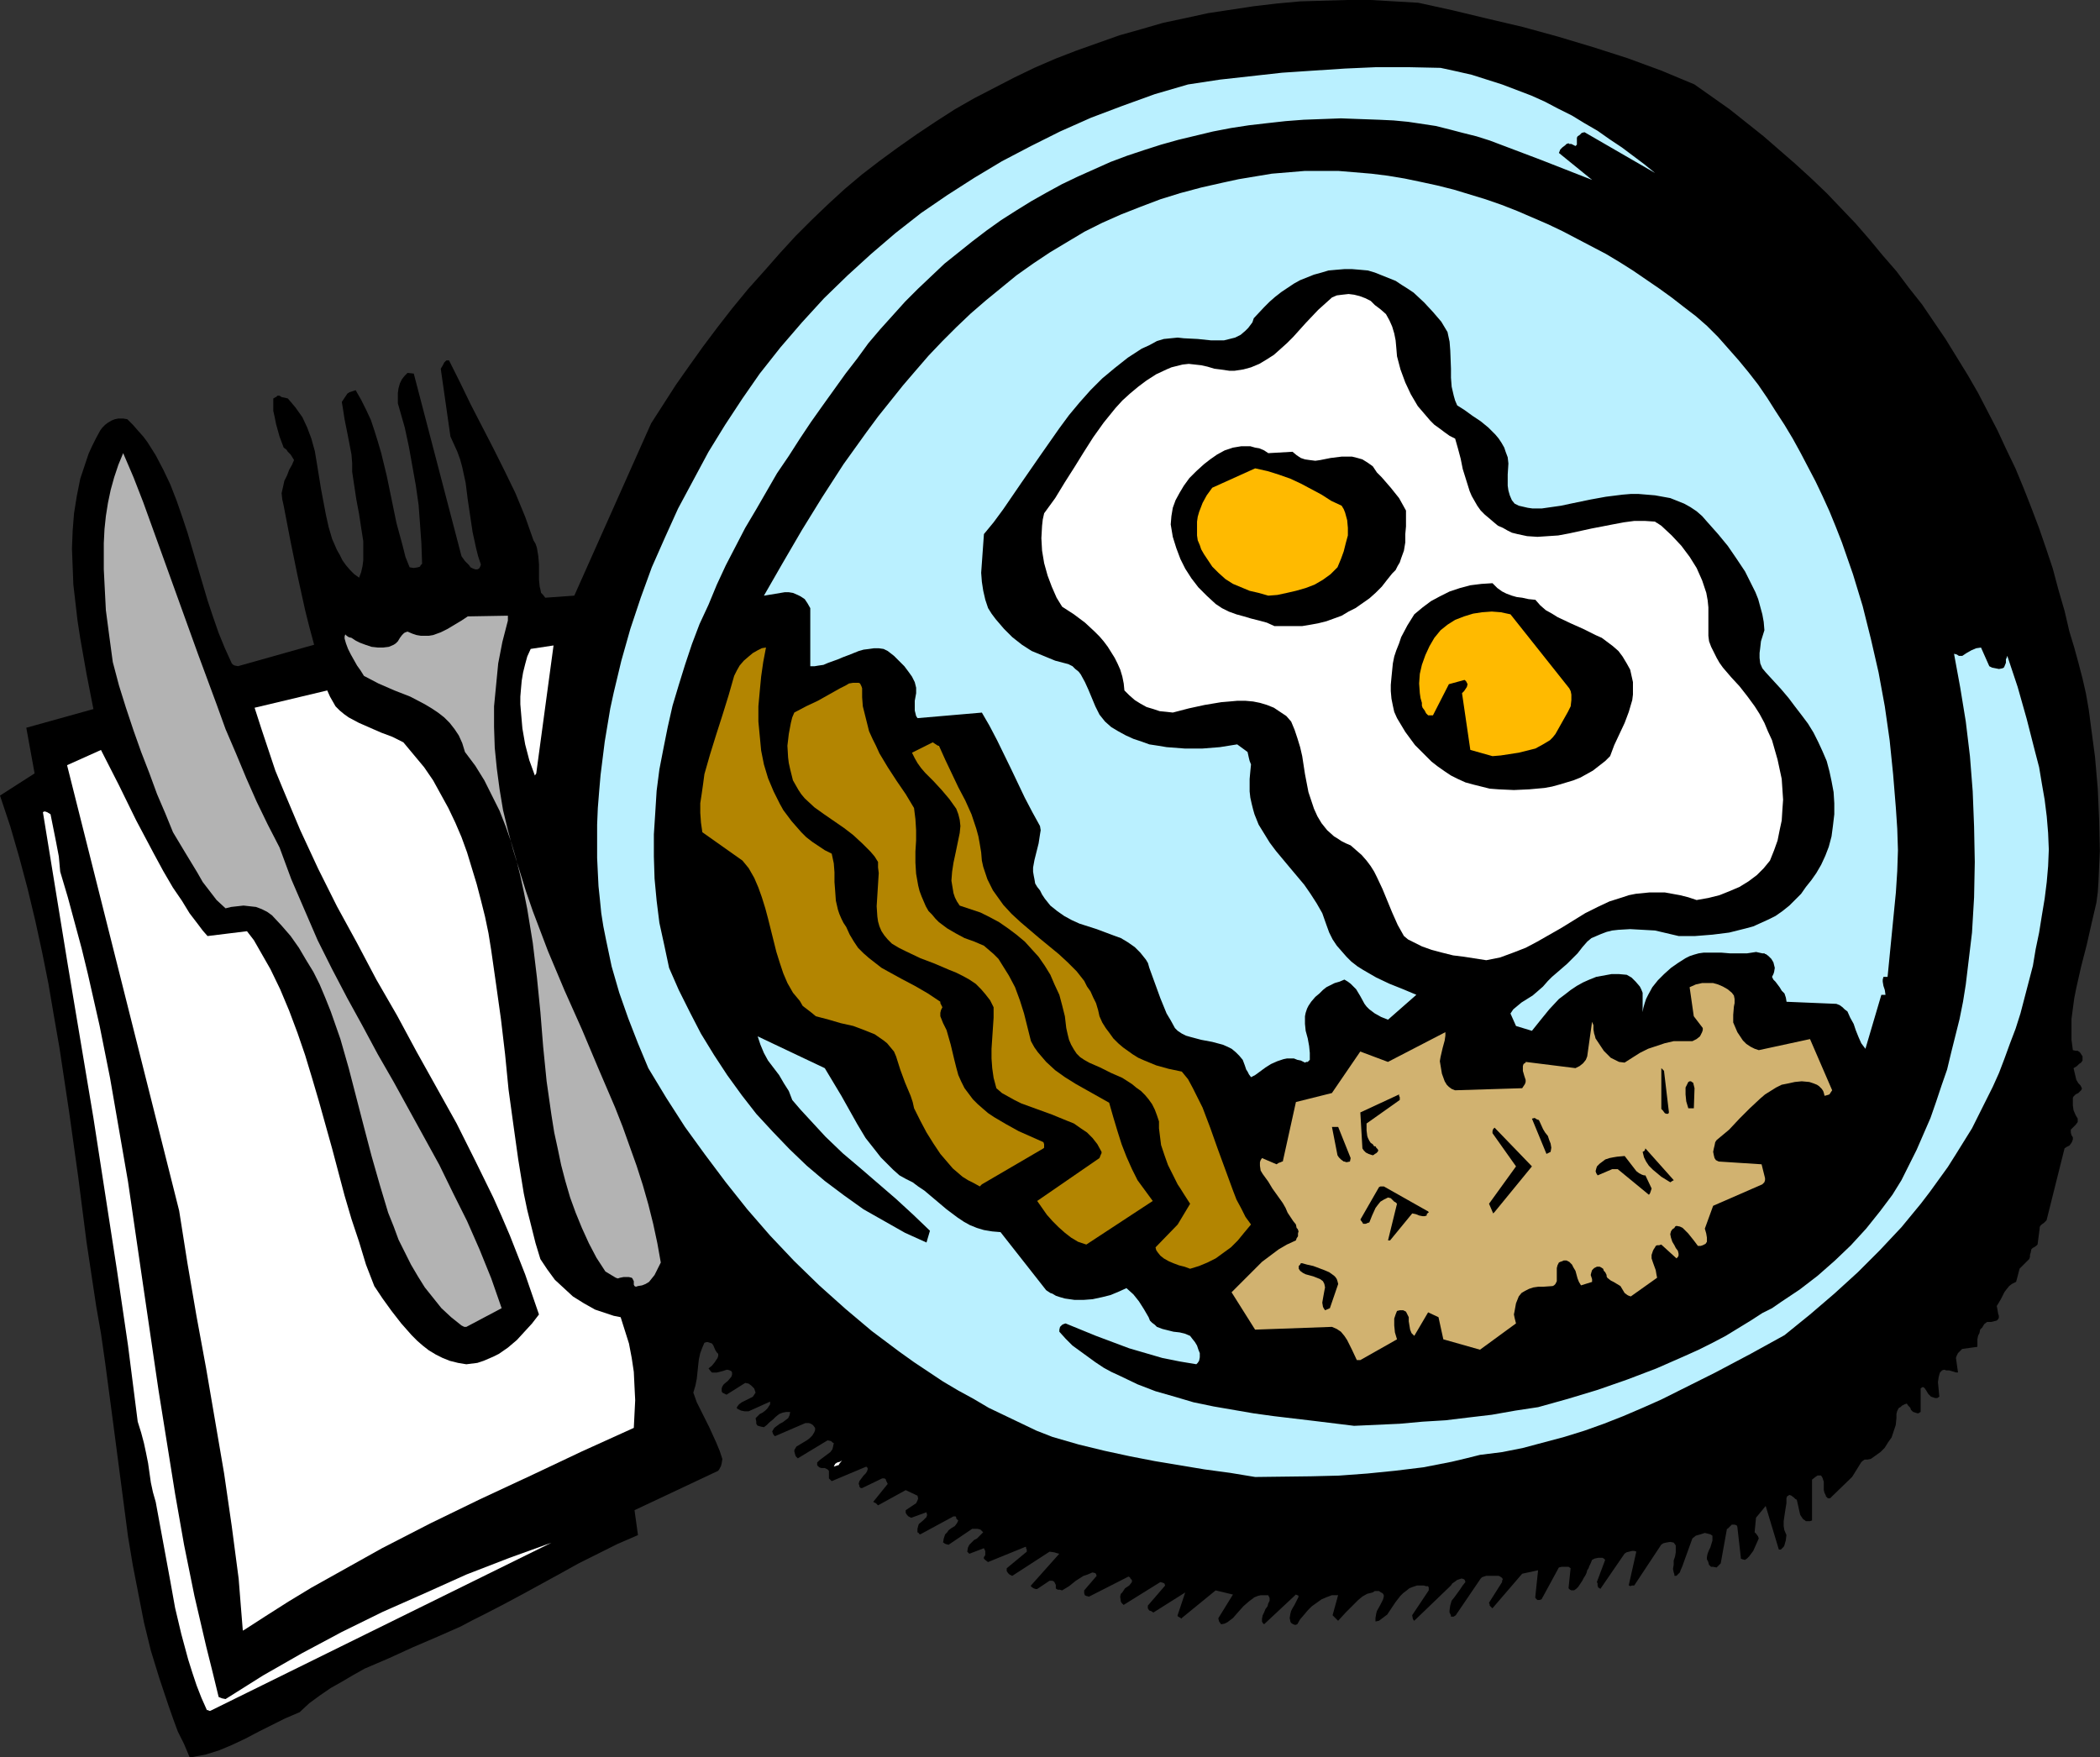 <?xml version="1.0" encoding="UTF-8" standalone="no"?>
<svg
   version="1.0"
   width="129.766mm"
   height="108.599mm"
   id="svg28"
   sodipodi:docname="Country Breakfast 4.wmf"
   xmlns:inkscape="http://www.inkscape.org/namespaces/inkscape"
   xmlns:sodipodi="http://sodipodi.sourceforge.net/DTD/sodipodi-0.dtd"
   xmlns="http://www.w3.org/2000/svg"
   xmlns:svg="http://www.w3.org/2000/svg">
  <rect width="100%" height="100%" fill="#333333" stroke="none"/>
  <sodipodi:namedview
     id="namedview28"
     pagecolor="#ffffff"
     bordercolor="#000000"
     borderopacity="0.25"
     inkscape:showpageshadow="2"
     inkscape:pageopacity="0.0"
     inkscape:pagecheckerboard="0"
     inkscape:deskcolor="#d1d1d1"
     inkscape:document-units="mm" />
  <defs
     id="defs1">
    <pattern
       id="WMFhbasepattern"
       patternUnits="userSpaceOnUse"
       width="6"
       height="6"
       x="0"
       y="0" />
  </defs>
  <path
     style="fill:#000000;fill-opacity:1;fill-rule:evenodd;stroke:none"
     d="m 44.763,410.452 1.778,-0.323 1.616,-0.323 3.07,-0.97 3.07,-1.293 3.07,-1.454 3.07,-1.616 6.141,-3.07 3.394,-1.454 2.262,-2.101 2.424,-1.778 2.586,-1.778 2.586,-1.454 2.747,-1.616 2.586,-1.454 5.656,-2.424 5.656,-2.586 5.656,-2.424 5.494,-2.424 2.747,-1.454 2.586,-1.293 4.686,-2.424 4.525,-2.424 8.565,-4.686 4.363,-2.424 4.525,-2.262 4.525,-2.262 4.848,-2.101 -0.808,-5.817 19.554,-9.211 0.323,-0.485 0.323,-0.646 0.162,-0.646 0.162,-0.97 -0.646,-1.939 -0.808,-1.939 -1.616,-3.555 -0.97,-1.939 -0.97,-1.939 -0.97,-1.939 -0.808,-2.262 0.485,-1.616 0.323,-1.616 0.323,-3.07 0.162,-1.454 0.323,-1.454 0.485,-1.293 0.485,-1.131 0.485,-0.162 h 0.323 l 0.485,0.162 0.485,0.162 0.323,0.485 0.485,1.131 0.323,0.485 0.323,0.323 v 0.485 l -0.162,0.485 -0.646,0.97 -0.646,0.808 -0.808,0.646 0.485,0.646 0.323,0.323 h 0.646 0.485 l 1.293,-0.323 0.97,-0.323 h 0.323 l 0.485,0.162 0.323,0.162 0.162,0.323 v 0.485 l -0.162,0.485 -0.808,0.97 -0.97,0.808 -0.323,0.485 -0.162,0.485 v 0.646 l 0.162,0.323 0.323,0.162 0.646,0.323 4.363,-2.747 0.808,0.162 0.646,0.485 0.646,0.646 0.323,0.97 -0.323,0.485 -0.323,0.485 -0.646,0.323 -0.646,0.323 -0.646,0.323 -0.646,0.323 -0.646,0.485 -0.485,0.646 v 0.323 l 0.323,0.162 0.323,0.162 0.323,0.162 0.808,0.162 h 0.97 l 5.01,-2.262 v 0.646 l -0.323,0.485 -0.323,0.485 -0.485,0.485 -0.646,0.485 -0.646,0.323 -0.485,0.485 -0.485,0.485 0.162,0.808 v 0.485 l 0.323,0.485 h 0.162 l 0.485,0.162 0.808,0.162 0.646,-0.485 0.646,-0.646 0.808,-0.646 0.646,-0.646 0.808,-0.646 0.808,-0.323 0.808,-0.162 h 0.97 l -0.162,0.808 -0.323,0.646 -0.646,0.485 -0.646,0.485 -0.646,0.323 -0.646,0.485 -0.646,0.485 -0.485,0.808 0.162,0.485 0.162,0.323 0.323,0.323 7.11,-3.07 h 0.808 l 0.485,0.162 0.485,0.323 0.485,0.646 v 0.485 l -0.162,0.485 -0.485,0.808 -0.646,0.646 -0.646,0.485 -1.616,0.97 -0.808,0.485 -0.485,0.808 v 0.323 l 0.162,0.646 0.162,0.485 0.485,0.485 6.949,-4.201 0.808,0.162 0.323,0.323 0.323,0.162 -0.162,0.808 -0.162,0.646 -0.485,0.646 -0.646,0.485 -1.293,0.97 -0.646,0.485 -0.485,0.485 v 0.646 l 0.323,0.323 0.162,0.162 0.485,0.162 h 0.323 0.485 l 0.323,0.162 0.323,0.162 0.323,0.323 v 0.323 0.323 0.485 0.323 0.323 l 0.323,0.323 0.323,0.323 8.08,-3.393 0.162,0.162 0.162,0.162 v 0.323 l -0.162,0.485 -0.323,0.485 -0.485,0.485 -0.485,0.646 -0.485,0.646 -0.162,0.646 0.162,0.323 v 0.323 l 0.323,0.323 h 0.323 l 4.363,-2.101 0.323,-0.162 h 0.323 0.162 l 0.323,0.162 0.162,0.485 0.323,0.646 -3.394,4.201 0.646,0.323 0.485,0.485 6.464,-3.555 2.747,1.293 0.162,0.646 -0.162,0.485 -0.323,0.646 -0.485,0.323 -0.97,0.646 -0.97,0.646 v 0.646 l 0.323,0.485 0.323,0.323 0.646,0.323 3.555,-1.293 0.162,0.646 -0.162,0.485 -0.323,0.323 -0.485,0.485 -0.97,0.808 -0.162,0.485 -0.162,0.646 v 0.323 0.485 l 0.323,0.162 v 0.162 l 0.323,0.162 7.757,-4.201 h 0.323 0.162 l 0.162,0.162 v 0.323 l 0.162,0.162 0.323,0.323 -0.162,0.323 -0.162,0.323 -0.485,0.646 -0.808,0.485 -0.646,0.485 -0.323,0.485 -0.485,0.485 -0.323,0.97 -0.162,0.97 h 0.162 l 0.162,0.162 0.323,0.162 0.646,0.162 5.494,-3.717 h 1.293 l 0.646,0.162 0.323,0.323 0.323,0.323 -0.485,0.485 -0.485,0.485 -0.485,0.485 -0.646,0.323 -0.485,0.485 -0.646,0.646 -0.323,0.646 -0.162,0.97 0.162,0.162 0.162,0.162 0.162,0.162 3.394,-1.293 0.323,0.646 v 0.485 0.485 l -0.323,0.485 v 0.323 l 0.323,0.323 0.646,0.485 8.726,-3.555 h 0.162 v 0.323 l 0.162,0.323 v 0.485 l -4.686,3.878 v 0.646 l 0.323,0.485 0.323,0.323 0.646,0.323 8.726,-5.656 1.131,0.162 0.485,0.162 0.646,0.162 -6.626,7.433 v 0.162 l 0.162,0.162 0.485,0.323 0.485,0.162 h 0.323 l 2.909,-1.939 h 0.323 0.323 l 0.323,0.162 0.162,0.162 0.323,0.646 v 0.808 l 0.162,0.162 0.323,0.162 h 0.485 l 0.485,0.162 0.808,-0.485 0.808,-0.485 1.616,-1.293 1.778,-1.131 0.97,-0.323 1.131,-0.485 0.646,0.162 0.162,0.162 0.162,0.485 -2.909,3.393 v 0.646 l 0.162,0.485 0.323,0.162 0.646,0.162 9.211,-4.686 0.323,0.162 0.162,0.323 0.323,0.323 v 0.485 l -0.646,0.808 -0.485,0.323 -0.485,0.323 -0.646,0.97 -0.323,0.323 -0.162,0.646 0.162,1.131 0.162,0.323 0.485,0.485 8.565,-5.333 0.646,0.162 0.323,0.162 0.162,0.485 -4.04,4.686 v 0.646 l 0.323,0.485 0.485,0.162 0.485,0.323 7.434,-4.686 -1.778,5.333 v 0.162 l 0.162,0.162 0.323,0.162 0.485,0.323 v -0.162 l 7.918,-6.464 4.04,0.97 -3.394,5.494 v 0.162 l 0.162,0.646 0.485,0.646 0.808,-0.162 0.646,-0.323 1.293,-0.97 1.131,-1.293 1.293,-1.454 1.293,-1.131 0.646,-0.485 0.646,-0.485 0.808,-0.323 0.646,-0.162 h 0.97 0.808 l 0.323,0.646 v 0.646 l -0.323,0.646 -0.162,0.646 -0.485,0.646 -0.323,0.808 -0.323,0.646 -0.162,0.808 v 0.646 l 0.162,0.323 0.323,0.323 7.434,-6.949 v 0 l 0.323,0.162 h 0.162 l 0.162,0.323 -0.323,0.646 -0.323,0.646 -0.162,0.323 -0.162,0.323 -0.485,0.808 -0.323,0.646 -0.162,0.646 -0.162,0.97 0.162,0.808 0.162,0.323 0.485,0.323 0.485,0.162 0.485,-0.162 0.646,-1.131 0.97,-1.131 0.808,-0.97 0.97,-0.97 1.131,-0.808 1.131,-0.808 1.131,-0.485 1.293,-0.485 h 1.454 l -1.293,4.686 0.323,0.323 0.323,0.323 0.646,0.646 1.778,-1.939 1.939,-1.939 0.97,-0.97 0.97,-0.808 1.131,-0.646 1.293,-0.323 0.485,-0.323 h 0.485 0.485 l 0.485,0.323 0.323,0.162 0.162,0.162 0.162,0.323 v 0.323 l -0.162,0.646 -0.323,0.646 -0.162,0.323 -0.162,0.323 -0.808,1.454 -0.162,0.646 -0.162,0.97 v 0.808 l 0.808,-0.162 0.646,-0.485 0.646,-0.485 0.646,-0.485 0.97,-1.454 0.97,-1.454 1.131,-1.454 0.646,-0.646 0.646,-0.485 0.808,-0.646 0.808,-0.323 0.97,-0.323 h 1.131 0.485 l 0.485,0.162 h 0.485 v 0 l 0.162,0.323 v 0.646 l -3.878,5.817 0.162,0.808 0.162,0.323 0.162,0.162 8.565,-8.241 0.323,-0.485 0.485,-0.323 0.646,-0.485 0.97,-0.323 h 0.162 l 0.485,0.162 0.162,0.162 0.162,0.485 -0.646,0.808 -0.646,0.97 -1.293,1.778 -0.646,0.808 -0.323,1.131 -0.162,1.131 v 0.485 l 0.323,0.646 v 0.323 h 0.323 0.323 l 0.485,-0.323 5.818,-8.565 0.323,-0.323 0.485,-0.162 0.485,-0.162 h 1.131 0.646 1.131 l 0.323,0.162 0.485,0.323 0.162,0.323 -0.162,0.323 v 0.323 l -3.07,4.848 0.162,0.323 v 0.323 l 0.323,0.323 0.323,0.323 6.949,-8.08 3.717,-0.808 -0.646,6.141 v 0.323 l 0.162,0.162 0.323,0.323 h 0.485 l 0.485,-0.162 4.04,-7.433 0.646,-0.162 h 0.808 0.808 l 0.485,0.323 -0.485,4.686 0.323,0.323 0.323,0.162 h 0.323 0.323 l 0.485,-0.323 0.485,-0.485 0.97,-1.454 0.323,-0.646 0.323,-0.485 0.323,-0.646 0.162,-0.646 0.323,-0.485 0.162,-0.485 0.323,-0.646 0.323,-0.808 0.323,-0.162 0.323,-0.162 0.808,-0.162 h 0.485 0.485 l 0.323,0.162 0.323,0.323 -1.939,5.171 0.162,0.323 v 0.485 l 0.162,0.485 0.323,0.162 0.162,0.162 5.656,-8.241 0.485,-0.323 0.646,-0.162 0.646,-0.162 h 0.485 l 0.485,0.162 -1.778,7.918 h 0.162 l 0.162,0.162 0.485,-0.162 h 0.485 l 6.302,-9.534 0.485,-0.323 0.646,-0.162 0.97,-0.162 0.808,0.162 0.485,0.646 v 0.808 0.808 l -0.162,0.97 -0.323,0.97 v 0.97 l -0.162,0.97 0.162,0.808 0.162,0.485 v 0.323 h 0.323 0.162 l 0.485,-0.485 0.323,-0.323 0.162,-0.485 0.485,-1.131 0.162,-0.485 2.101,-5.817 0.808,-0.646 1.131,-0.323 0.97,-0.323 0.646,0.162 0.646,0.162 0.485,0.323 v 0.646 0.485 l -0.485,1.616 -0.323,0.646 -0.323,0.808 -0.162,0.808 v 0.485 l 0.323,0.646 0.162,0.646 0.323,0.323 0.162,0.162 h 0.485 l 0.808,0.162 0.162,-0.162 0.162,-0.162 0.323,-0.323 0.323,-0.323 1.454,-8.08 h 0.162 l 0.323,-0.323 0.646,-0.646 h 0.323 0.323 l 0.485,0.162 0.162,0.323 0.808,7.11 v 0 0.323 l 0.323,0.162 0.646,0.162 0.485,-0.323 0.485,-0.485 0.485,-0.646 0.485,-0.646 0.646,-1.454 0.646,-1.454 -0.162,-0.485 -0.485,-0.646 -0.323,-0.323 0.323,-3.393 2.262,-2.747 3.07,10.181 h 0.485 l 0.323,-0.323 0.323,-0.323 0.162,-0.323 0.323,-1.131 0.162,-1.293 -0.485,-1.131 -0.162,-0.97 v -1.131 l 0.162,-1.131 0.323,-2.101 0.162,-0.97 v -1.131 l 0.162,-0.485 0.323,-0.162 0.162,-0.162 0.485,0.162 0.646,0.485 0.323,0.323 0.323,0.162 0.323,1.454 0.323,1.454 0.162,0.646 0.323,0.485 0.323,0.485 0.485,0.323 0.162,0.162 h 0.485 0.485 l 0.485,-0.162 v -9.534 l 0.808,-0.646 0.485,-0.323 h 0.323 0.485 l 0.323,0.485 0.162,0.485 0.162,0.485 v 1.939 l 0.162,0.646 0.323,0.646 v 0.162 l 0.162,0.162 0.323,0.323 h 0.485 l 5.171,-5.009 2.101,-3.393 0.323,-0.323 0.485,-0.323 h 0.646 l 0.808,-0.162 1.131,-0.808 1.131,-0.808 0.97,-0.97 0.808,-1.293 0.808,-1.131 0.485,-1.454 0.485,-1.454 0.162,-1.616 v -0.97 l 0.162,-0.646 0.323,-0.646 0.162,-0.162 0.323,-0.162 0.323,-0.323 0.323,-0.162 0.323,-0.162 0.485,-0.162 0.323,0.485 0.485,0.485 0.162,0.485 0.485,0.485 0.485,0.162 0.485,0.162 h 0.323 l 0.485,-0.323 v -5.494 l 0.485,-0.323 0.323,0.162 0.162,0.162 0.323,0.485 0.485,0.808 0.323,0.323 0.323,0.323 0.97,0.323 h 0.485 l 0.485,-0.323 -0.323,-3.393 0.162,-1.131 0.162,-0.646 0.162,-0.485 0.485,-0.485 0.485,-0.162 0.485,0.162 h 0.646 l 1.131,0.323 0.485,0.162 h 0.485 l -0.485,-3.393 v 0 l 0.162,-0.485 0.323,-0.646 0.485,-0.485 0.485,-0.485 3.555,-0.485 v -1.778 l 0.162,-0.808 0.323,-0.646 0.162,-0.808 0.485,-0.485 0.485,-0.808 0.646,-0.485 h 0.97 l 0.646,-0.162 0.646,-0.162 0.323,-0.323 0.162,-0.323 v -0.485 l -0.162,-0.485 -0.162,-0.97 -0.162,-0.808 0.97,-1.616 0.808,-1.616 0.485,-0.646 0.646,-0.808 0.646,-0.485 0.97,-0.485 0.808,-3.07 2.262,-2.262 0.162,-0.485 v -0.485 l 0.162,-0.485 0.162,-0.808 0.323,-0.323 0.323,-0.162 0.485,-0.323 0.323,-0.323 0.485,-3.717 v -0.323 l 0.162,-0.323 0.323,-0.323 0.485,-0.323 0.323,-0.323 0.323,-0.323 4.202,-16.806 0.485,-0.323 0.646,-0.323 0.485,-0.646 0.162,-0.323 0.162,-0.485 v -0.485 l -0.323,-0.485 -0.162,-0.646 v -0.646 l 0.485,-0.485 0.323,-0.323 0.323,-0.323 0.485,-0.646 v -0.323 -0.485 l -0.485,-0.808 -0.485,-1.131 -0.162,-1.131 v -1.293 -0.485 l 0.162,-0.323 0.485,-0.485 0.646,-0.323 0.646,-0.646 0.162,-0.323 v -0.162 l -0.323,-0.646 -0.485,-0.485 -0.485,-0.808 -0.646,-2.747 0.323,-0.162 0.485,-0.323 0.485,-0.485 0.485,-0.323 0.323,-0.485 v -0.485 -0.485 l -0.323,-0.485 -0.323,-0.485 -0.485,-0.323 h -0.485 l -0.646,-0.162 -0.323,-2.424 v -2.424 -2.424 l 0.323,-2.424 0.323,-2.424 0.485,-2.424 1.131,-5.009 1.293,-5.009 1.131,-5.009 1.131,-4.848 0.323,-2.424 0.162,-2.424 0.323,-7.272 -0.162,-7.272 -0.323,-7.272 -0.646,-7.433 -0.97,-7.272 -0.485,-3.717 -0.646,-3.717 -0.808,-3.555 -0.97,-3.717 -0.97,-3.555 -1.131,-3.717 -1.131,-4.848 -1.454,-5.009 -1.293,-4.848 -1.616,-4.848 -1.616,-4.686 -1.778,-4.686 -1.778,-4.525 -1.939,-4.686 -2.101,-4.363 -2.101,-4.525 -2.262,-4.363 -2.262,-4.363 -2.424,-4.201 -2.586,-4.201 -2.586,-4.201 -2.747,-4.04 -2.747,-4.04 -3.07,-3.878 -2.909,-3.878 -3.232,-3.717 -3.07,-3.717 -3.232,-3.717 -3.394,-3.555 -3.394,-3.555 -3.555,-3.394 -3.717,-3.394 -3.717,-3.232 -3.717,-3.232 -7.918,-6.302 -8.242,-5.817 -7.757,-3.232 -7.918,-2.909 -8.08,-2.586 -8.08,-2.424 -8.242,-2.262 -8.242,-1.939 -8.08,-1.939 -8.08,-1.778 -5.656,-0.323 L 320.129,0 h -5.494 l -5.494,0.162 -5.494,0.162 -5.333,0.485 -5.494,0.646 -5.333,0.808 -5.333,0.808 -5.171,1.131 -5.333,1.131 -5.01,1.454 -5.171,1.454 -5.01,1.778 -5.01,1.778 -5.01,1.939 -4.848,2.101 -4.686,2.262 -4.686,2.424 -4.686,2.424 -4.525,2.586 -4.525,2.909 -4.363,2.909 -4.363,3.07 -4.202,3.07 -4.202,3.232 -4.04,3.394 -3.878,3.555 -3.878,3.717 -3.717,3.717 -3.555,3.878 -3.555,4.04 -4.04,4.525 -3.717,4.525 -3.394,4.363 -3.394,4.525 -3.232,4.525 -3.07,4.363 -5.818,9.049 -17.938,40.237 -6.787,0.485 -0.485,-0.646 -0.485,-0.485 -0.162,-0.808 -0.162,-0.646 -0.162,-1.616 v -3.555 l -0.162,-1.939 -0.323,-1.939 -0.323,-0.97 -0.485,-0.808 -1.939,-5.494 -2.262,-5.494 -2.586,-5.333 -2.586,-5.171 -5.333,-10.342 -2.424,-5.009 -2.586,-5.171 h -0.323 -0.323 l -0.485,0.485 -0.323,0.646 -0.485,0.808 2.262,15.836 0.808,1.778 0.808,1.778 0.646,1.778 0.485,1.778 0.808,3.717 0.485,3.878 1.131,7.595 0.808,3.717 0.485,1.939 0.646,1.939 -0.162,0.485 -0.162,0.323 -0.162,0.162 -0.323,0.162 h -0.485 l -0.485,-0.162 -0.646,-0.323 -0.323,-0.485 -0.97,-0.97 -0.808,-1.131 -11.15,-42.661 -1.454,-0.162 -0.646,0.646 -0.646,0.808 -0.485,0.97 -0.323,1.131 -0.162,1.131 v 1.131 1.293 l 0.323,1.131 1.293,4.525 0.97,4.525 0.808,4.525 0.808,4.525 0.646,4.525 0.323,4.363 0.323,4.525 0.162,4.525 v 0.323 l -0.323,0.323 -0.162,0.323 -0.485,0.162 -0.97,0.162 -0.97,-0.162 -0.97,-2.424 -0.646,-2.586 -1.454,-5.333 -1.131,-5.494 -1.131,-5.494 -1.293,-5.333 -0.808,-2.747 -0.808,-2.586 -0.808,-2.424 -1.131,-2.424 -1.131,-2.262 -1.293,-2.262 -0.485,0.162 -0.485,0.162 -0.485,0.162 -0.485,0.323 -0.646,0.97 -0.646,0.97 0.323,1.939 0.323,2.101 0.808,4.04 0.808,4.201 0.162,2.101 v 1.939 l 0.485,3.232 0.485,3.232 0.646,3.393 0.485,3.232 0.485,3.07 v 1.454 1.454 1.616 l -0.162,1.293 -0.323,1.454 -0.485,1.293 -1.131,-0.808 -0.97,-0.97 -0.97,-1.131 -0.808,-1.131 -0.646,-1.293 -0.646,-1.131 -1.131,-2.586 -0.808,-2.747 -0.646,-2.909 -1.131,-5.979 -0.97,-5.979 -0.485,-2.909 -0.808,-2.909 -0.97,-2.586 -1.131,-2.424 -0.808,-1.131 -0.808,-1.131 -0.808,-0.97 -0.97,-1.131 -0.646,-0.162 -0.808,-0.162 -0.485,-0.323 h -0.485 l -0.162,0.162 -0.162,0.162 h -0.162 l -0.162,0.162 -0.323,0.162 v 1.454 1.454 l 0.323,1.454 0.323,1.616 0.808,2.909 0.485,1.293 0.485,1.293 0.646,0.485 0.323,0.485 0.646,0.646 0.808,1.293 -0.485,1.131 -0.646,1.131 -0.485,1.293 -0.646,1.293 -0.323,1.454 -0.323,1.454 0.162,1.454 0.323,1.454 1.616,8.403 1.616,7.918 1.778,8.08 0.97,3.878 1.131,4.201 -17.776,5.009 -0.808,-0.162 -0.323,-0.162 -0.323,-0.323 -1.616,-3.555 -1.454,-3.555 -1.293,-3.717 -1.293,-3.878 -4.686,-15.836 -1.293,-3.878 -1.293,-3.717 -1.454,-3.717 -1.616,-3.393 -1.778,-3.393 -1.939,-3.07 -0.97,-1.293 -1.293,-1.454 -1.131,-1.293 -1.293,-1.293 -0.97,-0.162 h -1.131 l -0.808,0.162 -0.808,0.323 -0.808,0.485 -0.646,0.485 -0.646,0.646 -0.485,0.646 -0.97,1.778 -0.97,1.939 -0.808,1.778 -0.646,1.939 -1.293,3.878 -0.808,4.04 -0.646,4.04 -0.323,4.04 -0.162,4.201 0.162,4.201 0.162,4.201 0.485,4.201 0.485,4.201 0.646,4.201 1.454,8.241 1.616,8.241 -15.675,4.363 1.939,10.665 L 0,185.835 l 2.424,7.272 2.101,7.272 1.939,7.272 1.778,7.433 1.616,7.433 1.454,7.272 1.293,7.595 1.293,7.433 2.262,15.028 2.101,15.028 1.939,15.19 2.262,15.028 1.131,6.464 0.97,6.787 1.778,13.412 1.778,13.574 1.778,13.574 1.131,6.787 1.293,6.625 1.293,6.625 1.616,6.625 1.939,6.302 2.101,6.302 1.131,3.232 1.131,3.07 1.454,2.909 1.293,3.07 z"
     id="path1" />
  <path
     style="fill:#ffffff;fill-opacity:1;fill-rule:evenodd;stroke:none"
     d="m 49.126,399.625 79.669,-39.268 -9.858,3.555 -10.019,3.878 -9.696,4.363 -9.858,4.363 -9.534,4.686 -9.373,5.009 -4.525,2.586 -4.525,2.586 -4.363,2.747 -4.363,2.747 -0.808,-0.162 -0.808,-0.323 -1.454,-5.979 -1.454,-5.817 -2.747,-11.796 -2.424,-11.958 -2.101,-11.958 -1.939,-12.12 -1.939,-12.12 -3.555,-24.239 -3.555,-24.401 -2.101,-12.12 -2.101,-12.12 -2.424,-12.12 -2.747,-12.12 -1.454,-5.979 -3.232,-11.958 -1.778,-5.979 -0.323,-3.555 -0.646,-3.394 -0.646,-3.232 -0.646,-3.232 -0.808,-0.485 -0.485,-0.162 h -0.162 l -0.323,0.162 5.818,35.713 5.979,35.713 2.747,17.775 2.747,17.775 2.586,17.614 2.262,17.775 0.808,2.586 0.646,2.424 0.485,2.262 0.485,2.424 0.323,2.262 0.323,2.262 0.485,2.262 0.646,2.262 2.262,12.281 1.131,6.141 1.131,6.302 1.454,6.141 1.616,5.979 0.97,3.07 0.97,2.909 1.131,2.909 1.293,2.909 h 0.323 l 0.162,0.162 z"
     id="path2" />
  <path
     style="fill:#ffffff;fill-opacity:1;fill-rule:evenodd;stroke:none"
     d="m 57.045,380.719 5.01,-3.232 5.333,-3.393 5.333,-3.232 5.494,-3.07 5.494,-3.07 5.494,-3.07 11.312,-5.817 11.635,-5.656 11.797,-5.494 11.958,-5.656 12.12,-5.494 0.162,-3.232 0.162,-3.232 -0.162,-3.232 -0.162,-3.394 -0.485,-3.232 -0.646,-3.394 -0.97,-3.07 -0.97,-3.07 -1.616,-0.323 -1.454,-0.485 -1.454,-0.485 -1.454,-0.485 -2.586,-1.454 -2.586,-1.616 -2.101,-1.939 -2.101,-1.939 -1.778,-2.424 -1.616,-2.424 -1.131,-3.717 -0.97,-3.878 -0.97,-3.878 -0.808,-3.878 -1.293,-7.918 -1.131,-8.08 -1.131,-8.241 -0.808,-8.241 -0.97,-8.241 -1.131,-8.08 -1.131,-7.918 -0.646,-4.04 -0.808,-3.878 -0.97,-3.878 -0.97,-3.717 -1.131,-3.717 -1.131,-3.717 -1.293,-3.555 -1.454,-3.394 -1.616,-3.393 -1.778,-3.232 -1.778,-3.232 -2.101,-3.07 -2.424,-2.909 -2.424,-2.909 -2.586,-1.293 -2.586,-0.97 -2.586,-1.131 -2.586,-1.131 -2.424,-1.293 -1.131,-0.808 -0.97,-0.808 -0.97,-0.97 -0.646,-1.131 -0.646,-1.131 -0.646,-1.454 -16.968,4.04 1.616,5.009 1.616,4.848 1.616,4.848 1.939,4.686 3.878,9.211 4.202,9.049 4.363,8.726 4.686,8.565 4.525,8.565 4.848,8.403 4.525,8.403 4.686,8.403 4.686,8.403 4.363,8.726 4.202,8.565 1.939,4.363 1.939,4.525 1.778,4.525 1.778,4.525 1.616,4.686 1.616,4.686 -1.616,2.101 -1.778,1.939 -1.778,1.939 -2.101,1.778 -2.101,1.454 -1.293,0.646 -1.131,0.485 -1.131,0.485 -1.454,0.485 -1.293,0.162 -1.293,0.162 -1.939,-0.323 -1.939,-0.485 -1.616,-0.646 -1.616,-0.808 -1.616,-0.97 -1.454,-1.131 -1.293,-1.131 -1.293,-1.293 -2.424,-2.747 -2.262,-2.909 -2.101,-2.909 -1.939,-2.909 -1.939,-5.009 -1.616,-5.333 -1.778,-5.333 -1.616,-5.494 -2.909,-10.988 -3.07,-10.988 -1.616,-5.494 -1.616,-5.333 -1.778,-5.171 -1.939,-5.171 -2.101,-5.009 -2.262,-4.686 -2.586,-4.525 -1.293,-2.262 -1.616,-2.101 -9.211,1.131 -1.131,-1.293 -0.97,-1.293 -2.101,-2.747 -1.778,-2.909 -2.101,-3.07 -2.262,-3.878 -2.101,-3.878 -4.202,-7.918 -4.04,-8.241 -4.202,-8.241 -7.918,3.555 26.179,104.067 1.939,12.281 2.101,12.281 2.262,12.281 2.101,12.281 2.101,12.281 1.778,12.281 0.808,6.141 0.808,6.141 0.485,6.141 0.485,5.979 z"
     id="path3" />
  <path
     style="fill:#ffffff;fill-opacity:1;fill-rule:evenodd;stroke:none"
     d="m 195.697,342.259 h 0.162 l 0.162,-0.323 0.646,-0.808 -0.485,0.323 -0.646,0.162 -0.485,0.323 -0.162,0.323 -0.162,0.323 z"
     id="path4" />
  <path
     style="fill:#d1b270;fill-opacity:1;fill-rule:evenodd;stroke:none"
     d="m 317.705,317.697 8.565,-4.848 -0.485,-1.616 -0.162,-1.616 v -1.616 l 0.323,-0.97 0.323,-0.808 0.646,-0.162 h 0.323 0.485 l 0.323,0.162 0.323,0.162 0.323,0.646 0.323,0.646 v 0.97 l 0.162,0.97 0.162,0.97 0.323,0.808 0.323,0.323 0.323,0.323 3.232,-5.494 2.424,1.131 1.131,5.171 8.565,2.424 8.403,-6.141 -0.162,-0.646 -0.162,-0.646 -0.162,-0.808 0.162,-0.808 0.323,-1.778 0.646,-1.616 0.646,-0.808 0.808,-0.485 0.97,-0.485 0.97,-0.323 1.131,-0.162 h 1.131 l 2.262,-0.162 0.323,-0.162 0.323,-0.323 0.323,-0.646 v -0.646 -0.808 -1.616 l 0.162,-0.646 0.323,-0.646 0.323,-0.162 0.485,-0.162 0.323,-0.162 h 0.646 l 0.646,0.323 0.646,0.646 0.323,0.646 0.485,0.808 0.485,1.778 0.323,0.808 0.485,0.808 2.586,-0.808 v -0.323 -0.323 l -0.162,-0.485 -0.162,-0.485 0.162,-0.646 0.162,-0.485 0.485,-0.485 0.646,-0.323 h 0.646 l 0.323,0.162 0.485,0.323 0.162,0.485 0.323,0.323 0.323,0.646 v 0.323 l 0.162,0.323 0.808,0.646 0.646,0.323 0.808,0.485 0.808,0.485 0.485,0.808 0.485,0.808 0.646,0.485 0.323,0.162 0.485,0.162 6.141,-4.363 -0.162,-0.808 -0.162,-0.97 -0.646,-1.778 -0.323,-0.97 v -0.808 l 0.323,-0.97 0.162,-0.323 0.323,-0.485 0.162,-0.323 0.323,-0.162 h 0.485 l 0.485,-0.162 3.555,3.232 0.323,-0.323 0.162,-0.323 v -0.485 l -0.162,-0.646 -0.485,-0.646 -0.323,-0.646 -0.485,-0.808 -0.323,-0.97 -0.162,-0.808 0.162,-0.646 0.323,-0.485 0.485,-0.323 0.162,-0.323 0.323,-0.162 0.808,0.162 0.646,0.323 0.646,0.646 0.646,0.646 0.646,0.808 0.646,0.808 0.485,0.646 0.485,0.646 h 0.646 l 0.485,-0.162 0.323,-0.162 0.323,-0.162 0.323,-0.485 v -0.323 -0.646 l -0.162,-0.97 -0.323,-1.131 1.939,-5.333 11.474,-5.009 0.485,-0.485 0.162,-0.485 v -0.485 l -0.162,-0.646 -0.162,-0.646 -0.162,-0.646 -0.323,-1.293 -10.019,-0.646 -0.323,-0.162 -0.323,-0.162 -0.323,-0.485 -0.162,-0.646 -0.162,-0.808 0.162,-0.808 0.162,-0.646 0.162,-0.808 0.323,-0.485 2.909,-2.424 2.424,-2.586 2.424,-2.424 2.424,-2.262 1.131,-0.97 1.293,-0.808 1.293,-0.808 1.293,-0.646 1.616,-0.323 1.454,-0.323 1.616,-0.162 1.778,0.162 0.97,0.323 0.808,0.323 0.485,0.323 0.485,0.485 0.162,0.162 0.323,0.485 0.162,0.485 0.162,0.646 0.646,-0.162 0.485,-0.162 0.323,-0.485 0.323,-0.485 -5.171,-11.958 -11.958,2.586 -0.97,-0.323 -0.97,-0.485 -0.97,-0.646 -0.808,-0.808 -0.646,-0.97 -0.646,-0.97 -0.485,-1.131 -0.485,-1.131 v -0.97 -0.808 l 0.162,-1.939 0.162,-0.808 v -0.97 l -0.162,-0.808 -0.485,-0.646 -0.97,-0.808 -1.131,-0.646 -1.131,-0.485 -1.131,-0.323 h -1.293 -1.293 l -1.454,0.323 -1.454,0.646 0.97,6.787 2.101,2.747 v 0.485 l -0.162,0.485 -0.485,0.97 -0.808,0.646 -0.97,0.485 h -2.101 -2.262 l -2.101,0.485 -1.939,0.646 -1.939,0.646 -1.939,0.97 -1.778,1.131 -1.778,1.131 -1.293,-0.162 -0.97,-0.485 -0.97,-0.485 -0.808,-0.808 -0.808,-0.808 -0.646,-0.97 -0.646,-0.97 -0.646,-0.97 -0.162,-0.646 -0.162,-0.485 -0.162,-0.97 v -0.97 l -0.323,-0.808 -1.131,8.08 -0.323,0.808 -0.646,0.808 -0.808,0.646 -0.97,0.485 -11.635,-1.454 v 0.162 l -0.485,0.323 -0.162,0.485 v 0.485 0.646 l 0.323,1.131 0.323,0.97 v 0.485 l -0.162,0.485 -0.323,0.485 -0.323,0.485 -15.675,0.485 -0.808,-0.323 -0.646,-0.485 -0.485,-0.485 -0.485,-0.808 -0.646,-1.778 -0.323,-1.939 -0.162,-0.97 0.162,-0.97 0.485,-2.101 0.485,-1.778 0.162,-1.131 v -0.808 l -13.413,6.949 -6.464,-2.424 -6.626,9.696 -8.403,2.101 -3.07,13.897 h -0.162 l -0.323,0.162 -0.485,0.162 -0.485,0.323 -3.394,-1.454 -0.323,0.485 -0.162,0.485 v 0.808 l 0.162,1.131 0.485,0.808 1.293,1.778 0.485,0.808 0.485,0.808 0.808,1.131 0.808,1.131 0.808,1.131 0.646,1.131 0.485,1.131 0.646,0.97 0.646,0.97 0.646,0.808 0.162,0.808 0.323,0.323 v 0.323 h 0.162 l -0.162,0.646 v 0.646 l -0.323,0.485 -0.162,0.485 -2.101,0.97 -1.939,1.131 -1.939,1.454 -1.939,1.454 -1.778,1.778 -1.778,1.778 -3.555,3.555 5.494,8.726 17.938,-0.646 1.131,0.485 0.97,0.646 0.808,0.97 0.646,0.97 1.131,2.262 1.131,2.424 z"
     id="path5" />
  <path
     style="fill:#b3b3b3;fill-opacity:1;fill-rule:evenodd;stroke:none"
     d="m 108.918,309.94 8.242,-4.363 -2.424,-6.949 -2.747,-6.787 -2.909,-6.625 -3.232,-6.464 -3.232,-6.625 -3.555,-6.464 -7.11,-12.928 -3.717,-6.464 -3.555,-6.625 -3.555,-6.464 -3.555,-6.787 -3.394,-6.787 -3.07,-7.11 -3.07,-7.11 -2.747,-7.433 -2.747,-5.333 -2.586,-5.333 -2.424,-5.494 -2.424,-5.817 -2.424,-5.656 -2.101,-5.817 -4.363,-11.796 -8.565,-23.755 -4.202,-11.635 -2.262,-5.817 -2.424,-5.656 -1.131,2.747 -0.97,2.909 -0.808,2.909 -0.646,3.07 -0.485,3.07 -0.323,3.07 -0.162,3.232 v 3.07 3.07 l 0.162,3.232 0.323,6.302 0.808,6.141 0.808,5.979 1.454,5.494 1.616,5.171 1.778,5.333 1.778,5.009 1.939,5.009 1.778,4.848 1.939,4.525 1.778,4.363 1.454,2.424 1.454,2.424 2.747,4.525 1.293,2.262 1.616,2.101 1.616,2.101 2.101,1.939 1.293,-0.323 1.454,-0.162 1.454,-0.162 1.454,0.162 1.454,0.162 1.293,0.485 1.293,0.646 1.131,0.808 2.262,2.424 2.101,2.424 1.939,2.747 1.616,2.747 1.778,2.909 1.454,2.909 1.293,3.07 1.293,3.232 1.131,3.232 1.131,3.232 1.939,6.787 3.555,13.736 1.778,6.787 1.939,6.787 0.97,3.232 0.97,3.232 1.293,3.232 1.131,3.07 1.454,2.909 1.454,2.909 1.616,2.747 1.616,2.586 1.939,2.424 1.939,2.424 2.262,2.101 2.424,1.939 0.646,0.323 z"
     id="path6" />
  <path
     style="fill:#000000;fill-opacity:1;fill-rule:evenodd;stroke:none"
     d="m 310.595,305.577 1.939,-5.656 -0.162,-0.646 -0.162,-0.485 -0.323,-0.485 -0.323,-0.323 -1.131,-0.808 -1.131,-0.485 -2.586,-0.97 -1.454,-0.323 -1.131,-0.323 h -0.323 l -0.162,0.323 -0.323,0.323 v 0.646 l 0.323,0.485 0.646,0.485 0.646,0.323 1.778,0.485 0.808,0.323 0.808,0.323 0.646,0.485 0.162,0.323 0.162,0.323 0.162,0.808 -0.162,0.808 -0.323,1.778 -0.162,0.97 0.162,0.97 0.162,0.323 0.323,0.485 z"
     id="path7" />
  <path
     style="fill:#b3b3b3;fill-opacity:1;fill-rule:evenodd;stroke:none"
     d="m 148.995,300.406 0.97,-0.162 0.808,-0.323 0.808,-0.485 0.646,-0.808 0.646,-0.808 0.485,-0.97 0.97,-1.939 -0.808,-4.525 -0.97,-4.525 -1.131,-4.525 -1.293,-4.525 -1.454,-4.525 -1.616,-4.525 -1.616,-4.525 -1.778,-4.525 -1.939,-4.525 -1.939,-4.525 -3.878,-9.211 -4.04,-9.049 -3.878,-9.211 -3.555,-9.373 -1.616,-4.686 -1.454,-4.686 -1.454,-4.686 -1.293,-4.848 -1.131,-4.686 -0.808,-4.848 -0.646,-4.848 -0.485,-4.848 -0.162,-4.848 v -4.848 l 0.485,-5.009 0.485,-5.009 0.97,-5.009 1.293,-5.009 v -1.131 l -9.373,0.162 -1.454,0.97 -3.232,1.939 -1.616,0.808 -1.778,0.646 -0.97,0.162 h -0.97 -0.97 l -0.97,-0.162 -0.97,-0.323 -1.131,-0.485 -0.485,0.162 -0.323,0.162 -0.485,0.485 -0.485,0.646 -0.485,0.808 -0.485,0.485 -0.485,0.323 -1.131,0.485 -1.293,0.162 H 88.234 l -1.454,-0.162 -1.454,-0.485 -1.293,-0.485 -0.97,-0.485 -0.485,-0.323 -0.485,-0.323 -0.646,-0.162 -0.485,-0.323 -0.323,-0.323 -0.162,0.485 v 0.485 l 0.323,1.131 0.485,1.293 0.646,1.293 1.454,2.586 0.808,1.131 0.808,1.293 3.394,1.778 3.717,1.616 3.717,1.454 3.394,1.778 1.616,0.97 1.454,0.97 1.454,1.131 1.293,1.293 1.131,1.454 0.97,1.454 0.808,1.778 0.646,2.101 2.424,3.232 2.101,3.393 1.778,3.555 1.778,3.555 1.454,3.717 1.293,3.717 1.131,3.878 0.97,3.878 0.808,3.717 0.808,4.04 1.293,7.918 0.97,8.08 0.808,8.08 0.646,8.08 0.808,8.08 1.131,7.918 0.646,4.04 0.808,3.717 0.808,3.878 0.97,3.717 1.131,3.878 1.293,3.555 1.454,3.555 1.616,3.555 1.778,3.394 2.101,3.232 2.424,1.454 0.485,0.162 0.485,-0.162 0.808,-0.162 h 0.808 0.485 l 0.646,0.162 0.162,0.162 0.162,0.323 0.162,0.323 v 0.485 0.323 l 0.162,0.323 0.323,0.162 z"
     id="path8" />
  <path
     style="fill:#000000;fill-opacity:1;fill-rule:evenodd;stroke:none"
     d="m 324.654,289.741 5.171,-6.302 0.808,0.162 0.808,0.323 0.808,0.162 h 0.485 l 0.485,-0.162 v -0.323 l 0.162,-0.162 0.162,-0.162 h 0.162 v 0 l -0.162,-0.323 -0.323,-0.162 -10.019,-5.656 h -0.162 -0.323 -0.323 l -0.323,0.162 -4.363,7.595 0.162,0.162 v 0.162 h 0.162 v 0.162 l 0.162,0.162 0.162,0.323 h 0.646 l 0.323,-0.162 0.485,-0.162 0.646,-1.616 0.808,-1.778 0.485,-0.646 0.646,-0.808 0.808,-0.485 0.97,-0.485 0.646,0.162 0.323,0.323 0.485,0.485 0.323,0.162 0.323,0.323 -2.101,8.565 z"
     id="path9" />
  <path
     style="fill:#000000;fill-opacity:1;fill-rule:evenodd;stroke:none"
     d="m 349.056,283.115 8.726,-10.665 -8.726,-9.049 -0.162,0.162 -0.162,0.162 -0.162,0.485 v 0.485 0 l 5.494,7.757 -6.302,8.726 0.97,2.262 z"
     id="path10" />
  <path
     style="fill:#000000;fill-opacity:1;fill-rule:evenodd;stroke:none"
     d="m 385.092,279.075 0.162,-0.162 0.162,-0.323 0.323,-0.97 -1.454,-3.07 h -0.323 l -0.485,-0.162 -0.646,-0.323 -0.646,-0.485 -2.747,-3.555 -1.778,0.162 -0.97,0.162 -0.808,0.162 -0.97,0.323 -0.646,0.485 -0.646,0.485 -0.646,0.646 -0.162,0.485 -0.162,0.646 0.162,0.485 0.323,0.485 3.394,-1.454 h 1.293 z"
     id="path11" />
  <path
     style="fill:#b38501;fill-opacity:1;fill-rule:evenodd;stroke:none"
     d="m 277.952,296.366 2.101,-0.646 1.939,-0.808 1.939,-0.97 1.778,-1.293 1.778,-1.293 1.616,-1.616 1.454,-1.778 1.616,-1.939 -1.293,-1.778 -0.97,-1.939 -1.131,-2.101 -0.808,-2.101 -1.778,-4.848 -1.778,-4.848 -1.778,-5.009 -1.778,-4.686 -1.131,-2.262 -1.131,-2.262 -1.131,-2.101 -1.454,-1.778 -3.07,-0.646 -2.909,-0.808 -2.747,-1.131 -1.454,-0.646 -1.293,-0.808 -1.131,-0.808 -1.131,-0.808 -1.131,-0.97 -1.131,-1.131 -0.808,-1.131 -0.97,-1.293 -0.808,-1.293 -0.646,-1.454 -0.323,-1.454 -0.485,-1.616 -0.646,-1.293 -0.646,-1.454 -0.808,-1.131 -0.646,-1.293 -1.778,-2.262 -2.101,-2.101 -2.101,-1.939 -4.525,-3.717 -4.363,-3.717 -2.101,-1.939 -1.939,-2.101 -1.616,-2.262 -0.808,-1.131 -0.646,-1.293 -0.646,-1.293 -0.485,-1.454 -0.485,-1.454 -0.323,-1.454 -0.162,-1.939 -0.323,-1.939 -0.323,-1.778 -0.485,-1.778 -1.131,-3.393 -1.454,-3.232 -1.616,-3.07 -3.07,-6.464 -1.454,-3.232 h -0.162 l -0.323,-0.162 -0.485,-0.323 -0.485,-0.323 -4.848,2.424 0.646,1.293 0.646,1.131 0.808,1.131 0.97,1.131 1.939,1.939 1.939,2.101 1.778,2.101 0.808,1.131 0.808,1.131 0.485,1.293 0.323,1.293 0.162,1.454 -0.162,1.616 -0.97,4.686 -0.485,2.262 -0.323,2.101 -0.162,2.101 0.162,0.97 0.162,0.97 0.162,0.97 0.323,0.97 0.485,0.97 0.646,0.97 2.424,0.808 2.424,0.808 2.262,1.131 2.101,1.131 2.101,1.454 1.939,1.454 1.939,1.616 1.616,1.778 1.616,1.778 1.454,2.101 1.293,2.101 0.97,2.262 1.131,2.424 0.646,2.424 0.646,2.586 0.323,2.747 0.323,1.454 0.323,1.293 0.485,1.131 0.646,1.131 0.646,0.97 0.808,0.808 0.97,0.646 1.131,0.646 2.586,1.131 2.586,1.293 2.586,1.131 2.262,1.454 0.97,0.808 1.131,0.808 0.97,0.97 0.808,0.97 0.808,1.131 0.646,1.293 0.485,1.293 0.485,1.454 v 1.616 l 0.162,1.293 0.323,2.586 0.808,2.424 0.808,2.262 1.131,2.262 1.131,2.262 0.646,0.97 0.808,1.293 1.454,2.262 -2.909,4.848 -5.171,5.333 0.162,0.646 0.323,0.485 0.646,0.808 0.808,0.646 1.131,0.646 1.131,0.485 1.293,0.485 1.293,0.323 z"
     id="path12" />
  <path
     style="fill:#b38501;fill-opacity:1;fill-rule:evenodd;stroke:none"
     d="m 253.712,290.71 15.514,-10.181 -1.778,-2.424 -1.778,-2.424 -1.293,-2.586 -1.293,-2.909 -1.131,-2.909 -0.97,-3.07 -0.97,-3.232 -0.97,-3.393 -5.171,-2.909 -2.586,-1.454 -2.586,-1.616 -2.262,-1.616 -2.101,-1.939 -0.97,-1.131 -0.97,-1.131 -0.808,-1.131 -0.808,-1.454 -0.808,-3.232 -0.808,-3.232 -0.97,-3.07 -1.131,-3.07 -1.454,-2.747 -1.616,-2.586 -0.808,-1.293 -1.131,-1.131 -1.131,-0.97 -1.131,-0.97 -2.262,-0.97 -2.262,-0.808 -2.101,-1.131 -1.939,-1.131 -1.939,-1.454 -0.808,-0.808 -0.808,-0.97 -0.808,-0.808 -0.646,-1.131 -0.485,-1.131 -0.485,-1.131 -0.485,-1.293 -0.323,-1.293 -0.485,-2.747 -0.162,-2.586 v -2.586 l 0.162,-2.586 v -2.424 l -0.162,-2.586 -0.323,-2.586 -1.939,-3.232 -2.101,-3.07 -2.101,-3.232 -1.939,-3.232 -0.808,-1.778 -0.808,-1.616 -0.808,-1.778 -0.485,-1.939 -0.485,-1.939 -0.485,-1.939 -0.162,-2.101 v -2.101 l -0.162,-0.485 -0.162,-0.323 -0.162,-0.323 -0.323,-0.162 h -0.646 -0.646 l -0.97,0.162 -0.808,0.485 -0.646,0.323 -0.646,0.323 -2.586,1.454 -2.586,1.454 -2.747,1.293 -2.747,1.454 -0.485,1.131 -0.323,1.293 -0.485,2.586 -0.323,2.747 0.162,2.747 0.162,1.293 0.323,1.454 0.323,1.293 0.323,1.293 0.646,1.131 0.646,1.131 0.646,0.97 0.808,0.97 2.262,2.101 2.262,1.616 4.686,3.232 2.101,1.616 2.101,1.939 0.97,0.97 0.97,0.97 0.97,1.131 0.808,1.293 v 1.293 l 0.162,1.293 -0.162,2.586 -0.162,2.586 -0.162,2.586 0.162,2.424 0.162,1.131 0.323,1.131 0.485,1.131 0.646,0.97 0.808,0.97 0.97,0.97 1.616,0.97 1.616,0.808 3.394,1.616 3.394,1.293 3.394,1.454 1.616,0.646 1.616,0.808 1.454,0.808 1.454,0.97 1.293,1.293 0.97,1.131 1.131,1.454 0.808,1.616 v 2.424 l -0.162,2.424 -0.323,4.848 v 2.262 l 0.162,2.262 0.323,2.262 0.646,2.424 1.293,1.131 1.454,0.808 1.454,0.808 1.616,0.808 3.555,1.293 1.778,0.646 1.778,0.646 3.555,1.454 1.616,0.646 1.616,1.131 1.454,0.97 1.293,1.293 1.131,1.454 0.97,1.778 v 0.323 l -0.162,0.323 -0.323,0.808 -14.544,10.019 2.262,3.232 1.293,1.454 1.454,1.454 1.454,1.293 1.454,1.131 1.616,0.97 z"
     id="path13" />
  <path
     style="fill:#b38501;fill-opacity:1;fill-rule:evenodd;stroke:none"
     d="m 229.31,276.651 14.382,-8.403 0.162,-0.162 v -0.323 -0.485 l -0.162,-0.485 -2.909,-1.293 -2.909,-1.293 -2.909,-1.616 -2.747,-1.616 -1.454,-0.97 -1.131,-0.97 -1.293,-1.131 -1.131,-1.131 -0.97,-1.293 -0.97,-1.293 -0.808,-1.616 -0.646,-1.454 -0.485,-1.778 -0.485,-1.939 -0.808,-3.393 -0.97,-3.393 -0.808,-1.616 -0.646,-1.616 v -0.808 l 0.162,-0.646 0.162,-0.323 0.162,-0.323 -0.162,-0.323 -0.323,-0.646 v -0.323 l -1.454,-0.97 -1.454,-0.97 -3.07,-1.778 -3.07,-1.616 -3.232,-1.778 -1.454,-0.808 -1.454,-1.131 -1.454,-1.131 -1.293,-1.131 -1.293,-1.293 -0.97,-1.454 -0.97,-1.616 -0.808,-1.778 -0.646,-0.97 -0.485,-0.97 -0.485,-1.131 -0.323,-0.97 -0.485,-2.101 -0.162,-2.262 -0.162,-2.101 v -2.262 l -0.162,-2.101 -0.485,-2.262 -1.616,-0.808 -1.454,-0.97 -1.454,-0.97 -1.454,-1.131 -1.131,-1.131 -1.131,-1.293 -1.131,-1.293 -1.939,-2.586 -0.808,-1.454 -1.454,-2.909 -1.293,-3.07 -0.97,-3.232 -0.646,-3.232 -0.323,-3.393 -0.323,-3.393 v -3.555 l 0.323,-3.555 0.323,-3.393 0.485,-3.394 0.646,-3.393 -0.97,0.162 -0.97,0.485 -1.131,0.646 -0.97,0.808 -1.131,0.97 -0.97,1.131 -0.646,1.131 -0.646,1.293 -1.293,4.525 -1.454,4.686 -1.454,4.525 -1.454,4.686 -1.293,4.525 -0.323,2.424 -0.323,2.262 -0.323,2.101 v 2.262 l 0.162,2.262 0.323,2.262 9.373,6.625 1.454,1.778 1.293,2.262 0.97,2.262 0.808,2.262 0.808,2.586 0.646,2.424 1.293,5.171 0.646,2.586 0.808,2.586 0.808,2.424 0.97,2.262 1.293,2.262 1.616,1.939 0.646,1.131 2.101,1.616 0.97,0.808 3.07,0.808 2.747,0.808 2.909,0.646 2.586,0.97 2.424,0.97 2.101,1.454 0.808,0.646 0.808,0.97 0.808,0.97 0.485,1.131 0.97,3.07 1.131,3.07 1.293,3.07 0.485,1.454 0.323,1.454 1.454,2.909 1.454,2.747 1.616,2.586 1.616,2.424 1.939,2.262 0.97,1.131 1.131,0.97 1.131,0.97 1.293,0.808 1.293,0.646 1.454,0.808 z"
     id="path14" />
  <path
     style="fill:#000000;fill-opacity:1;fill-rule:evenodd;stroke:none"
     d="m 390.587,275.843 0.323,-0.162 -6.626,-7.433 -0.162,0.485 -0.162,0.162 -0.323,0.162 0.323,1.293 0.485,0.97 0.646,0.97 0.97,0.97 0.97,0.808 0.97,0.808 2.101,1.293 z"
     id="path15" />
  <path
     style="fill:#000000;fill-opacity:1;fill-rule:evenodd;stroke:none"
     d="m 315.281,271.319 0.162,-0.808 -2.909,-7.272 h -1.454 l 1.293,6.625 0.323,0.485 0.485,0.485 0.646,0.485 h 0.162 l 0.485,0.162 z"
     id="path16" />
  <path
     style="fill:#000000;fill-opacity:1;fill-rule:evenodd;stroke:none"
     d="m 320.614,269.864 0.323,-0.162 0.162,-0.162 0.323,-0.162 0.323,-0.323 0.162,-0.323 -0.162,-0.323 -0.323,-0.323 -0.162,-0.323 h -0.323 l -0.323,-0.485 -0.485,-0.323 -0.323,-0.485 -0.323,-0.646 -0.162,-0.485 -0.162,-1.293 v -1.616 l 7.757,-5.494 v -0.646 l -0.162,-0.323 v -0.323 l -9.05,4.201 0.485,8.403 0.323,0.485 0.485,0.485 0.646,0.323 0.485,0.162 z"
     id="path17" />
  <path
     style="fill:#000000;fill-opacity:1;fill-rule:evenodd;stroke:none"
     d="m 362.145,269.056 0.162,-0.97 -0.162,-0.97 -0.323,-0.808 -0.323,-0.97 -0.646,-0.808 -0.485,-0.808 -0.808,-1.778 -0.162,-0.323 -0.485,-0.162 -0.485,-0.323 -0.646,0.162 3.394,8.241 z"
     id="path18" />
  <path
     style="fill:#000000;fill-opacity:1;fill-rule:evenodd;stroke:none"
     d="m 389.779,259.845 -1.131,-9.534 v 0 -0.162 l -0.323,-0.323 -0.323,-0.323 v 9.373 0.162 l 0.323,0.323 0.485,0.646 0.323,0.162 h 0.162 0.323 z"
     id="path19" />
  <path
     style="fill:#000000;fill-opacity:1;fill-rule:evenodd;stroke:none"
     d="m 395.273,258.876 h 0.323 l 0.162,-4.686 -0.162,-0.646 -0.162,-0.646 -0.323,-0.162 -0.162,-0.162 h -0.323 l -0.323,0.162 -0.323,0.646 -0.323,0.646 v 0.808 0.808 l 0.162,1.616 0.485,1.616 z"
     id="path20" />
  <path
     style="fill:#baf0ff;fill-opacity:1;fill-rule:evenodd;stroke:none"
     d="m 293.142,345.006 13.09,-0.162 6.464,-0.162 6.626,-0.485 6.464,-0.646 6.626,-0.808 6.626,-1.293 3.394,-0.808 3.232,-0.808 5.171,-0.646 4.848,-0.97 4.848,-1.293 4.848,-1.293 4.686,-1.454 4.525,-1.616 4.525,-1.778 4.525,-1.939 4.363,-1.939 4.202,-2.101 8.403,-4.201 8.242,-4.363 7.918,-4.363 5.979,-4.848 5.656,-4.848 5.494,-5.009 5.171,-5.171 2.424,-2.586 2.586,-2.747 2.262,-2.747 2.262,-2.747 2.101,-2.747 2.101,-2.909 2.101,-2.909 1.939,-3.07 3.717,-5.979 1.616,-3.232 1.616,-3.232 1.616,-3.232 1.454,-3.232 1.293,-3.393 1.293,-3.555 1.293,-3.393 1.131,-3.555 0.97,-3.717 0.97,-3.717 0.97,-3.717 0.646,-3.878 0.808,-3.878 0.646,-4.04 0.646,-3.878 0.485,-3.878 0.323,-3.717 0.162,-3.878 -0.162,-3.878 -0.323,-3.878 -0.485,-3.878 -0.646,-3.717 -0.646,-3.878 -0.97,-3.717 -1.939,-7.595 -2.101,-7.433 -2.424,-7.272 -0.162,0.485 -0.162,0.323 v 0.808 l -0.323,0.808 -0.162,0.323 -0.323,0.162 -0.808,0.162 -0.808,-0.162 -0.808,-0.162 -0.646,-0.323 -1.939,-4.363 -1.131,0.162 -1.131,0.485 -1.131,0.646 -0.97,0.646 h -0.485 -0.323 l -0.485,-0.323 -0.646,-0.162 1.454,7.918 1.293,7.918 0.97,8.08 0.646,8.241 0.323,8.241 0.162,8.241 -0.162,8.241 -0.485,8.241 -0.485,4.04 -0.485,4.04 -0.485,4.04 -0.646,4.04 -0.808,4.04 -0.97,3.878 -0.97,3.878 -0.97,4.04 -1.293,3.717 -1.293,3.878 -1.293,3.717 -1.616,3.717 -1.616,3.717 -1.778,3.555 -1.778,3.555 -2.101,3.394 -2.909,3.878 -3.232,4.04 -3.555,3.878 -3.717,3.555 -4.04,3.555 -4.202,3.232 -4.363,2.909 -2.101,1.454 -2.262,1.131 -2.747,1.778 -2.909,1.778 -2.909,1.778 -3.07,1.616 -3.232,1.616 -3.232,1.454 -6.626,2.909 -6.787,2.586 -6.949,2.424 -6.949,2.101 -6.949,1.939 -5.333,0.808 -5.494,0.97 -5.494,0.646 -5.333,0.646 -5.333,0.323 -5.333,0.485 -10.666,0.485 -9.211,-1.131 -9.534,-1.131 -4.686,-0.646 -4.686,-0.808 -4.686,-0.808 -4.686,-0.97 -4.363,-1.293 -4.525,-1.293 -4.202,-1.616 -4.04,-1.939 -2.101,-0.97 -1.778,-0.97 -1.939,-1.293 -3.555,-2.586 -1.778,-1.293 -1.616,-1.616 -1.454,-1.616 v -0.485 l 0.162,-0.646 0.485,-0.485 0.323,-0.162 0.485,-0.162 3.555,1.454 3.555,1.454 3.878,1.454 3.878,1.454 3.878,1.131 3.878,1.131 4.04,0.808 3.878,0.646 0.323,-0.323 0.323,-0.485 0.162,-0.808 v -0.97 l -0.323,-0.808 -0.323,-0.97 -0.485,-0.808 -0.646,-0.808 -0.485,-0.646 -1.131,-0.485 -1.293,-0.323 -1.454,-0.162 -1.293,-0.323 -1.293,-0.323 -1.293,-0.485 -0.485,-0.485 -0.646,-0.485 -0.485,-0.485 -0.323,-0.808 -1.131,-1.939 -1.131,-1.778 -1.293,-1.616 -1.616,-1.454 -1.778,0.808 -1.939,0.808 -1.939,0.485 -2.262,0.485 -2.101,0.162 h -2.101 l -2.262,-0.323 -1.131,-0.323 -0.97,-0.323 -0.808,-0.485 -0.485,-0.162 -0.485,-0.323 -0.485,-0.323 -10.666,-13.574 -1.939,-0.162 -1.939,-0.323 -1.616,-0.485 -1.616,-0.646 -1.454,-0.808 -1.454,-0.97 -2.586,-1.939 -5.171,-4.363 -1.454,-0.97 -1.293,-0.97 -1.616,-0.808 -1.454,-0.808 -1.454,-1.293 -1.454,-1.454 -1.454,-1.454 -1.131,-1.454 -2.424,-3.07 -1.939,-3.232 -3.717,-6.625 -1.939,-3.232 -1.939,-3.232 -15.675,-7.433 0.323,0.97 0.323,0.97 0.808,1.939 0.97,1.778 2.586,3.394 1.131,1.939 1.131,1.778 0.808,2.101 1.939,2.262 1.939,2.101 3.878,4.201 4.04,3.878 4.202,3.555 8.242,7.11 4.04,3.717 3.878,3.717 -0.808,2.747 -5.01,-2.262 -4.848,-2.747 -4.848,-2.747 -4.525,-3.232 -4.525,-3.393 -4.202,-3.555 -4.04,-3.878 -3.878,-4.04 -3.878,-4.201 -3.394,-4.363 -3.394,-4.686 -3.07,-4.686 -3.07,-5.009 -2.586,-5.009 -2.586,-5.171 -2.262,-5.171 -1.131,-5.333 -1.131,-5.171 -0.646,-5.171 -0.485,-5.171 -0.162,-5.171 v -5.171 l 0.323,-5.009 0.323,-5.171 0.646,-5.009 0.97,-5.009 0.97,-4.848 1.131,-5.009 1.454,-4.848 1.454,-4.686 1.616,-4.848 1.778,-4.686 2.101,-4.525 1.939,-4.686 2.101,-4.525 2.262,-4.363 2.262,-4.363 2.586,-4.363 2.424,-4.201 2.424,-4.201 2.747,-4.04 2.586,-4.04 2.586,-3.878 2.747,-3.878 5.333,-7.433 2.747,-3.555 2.586,-3.555 2.747,-3.232 2.909,-3.232 2.909,-3.232 3.07,-3.07 3.07,-2.909 3.07,-2.909 3.232,-2.586 3.232,-2.586 3.394,-2.586 3.394,-2.424 3.555,-2.262 3.394,-2.101 3.717,-2.101 3.555,-1.939 3.717,-1.778 7.595,-3.394 3.878,-1.454 3.878,-1.293 4.04,-1.293 4.04,-1.131 4.04,-0.97 4.04,-0.97 4.202,-0.808 4.202,-0.646 4.202,-0.485 4.363,-0.485 4.202,-0.323 4.363,-0.162 4.363,-0.162 4.363,0.162 4.525,0.162 3.394,0.162 3.394,0.323 3.232,0.485 3.232,0.485 3.232,0.808 3.07,0.808 3.232,0.808 3.07,0.97 5.979,2.262 5.979,2.262 11.958,4.686 -7.757,-6.302 0.323,-0.808 0.485,-0.485 0.646,-0.485 0.323,-0.323 0.485,-0.162 0.162,0.162 h 0.485 l 0.97,0.485 0.323,-0.323 v -0.485 -0.485 -0.646 l 0.162,-0.323 0.485,-0.323 0.485,-0.485 0.646,-0.162 16.483,9.534 -2.586,-2.101 -2.586,-1.939 -2.586,-1.939 -2.909,-1.939 -2.747,-1.939 -3.07,-1.778 -2.909,-1.778 -3.232,-1.616 -3.07,-1.616 -3.232,-1.454 -3.394,-1.293 -3.394,-1.293 -3.555,-1.131 -3.555,-1.131 -3.555,-0.808 -3.717,-0.808 -7.595,-0.162 h -7.434 l -7.272,0.323 -7.434,0.485 -7.272,0.485 -7.272,0.808 -7.272,0.808 -7.434,1.131 -7.757,2.262 -7.595,2.747 -7.272,2.747 -7.272,3.232 -6.787,3.394 -6.787,3.555 -6.464,3.878 -6.302,4.04 -6.141,4.201 -5.979,4.686 -5.656,4.848 -5.494,5.009 -5.494,5.333 -5.171,5.656 -5.01,5.817 -4.848,6.141 -4.04,5.817 -4.04,6.141 -3.878,6.302 -3.555,6.625 -3.555,6.625 -3.07,6.787 -3.07,6.949 -2.586,7.11 -2.424,7.272 -2.101,7.433 -1.778,7.433 -0.808,3.717 -0.646,3.878 -0.646,3.878 -0.97,7.757 -0.323,3.717 -0.323,4.04 -0.162,3.878 v 3.878 3.878 l 0.162,3.393 0.162,3.232 0.323,3.07 0.323,3.232 0.485,3.07 0.646,3.232 0.646,3.07 0.646,3.07 1.778,6.141 2.101,5.979 2.262,5.817 2.424,5.817 4.202,6.949 4.363,6.787 4.686,6.464 4.848,6.464 5.01,6.302 5.333,6.141 5.656,5.979 5.818,5.656 6.141,5.494 6.141,5.171 6.464,4.848 3.394,2.424 3.394,2.262 3.394,2.262 3.555,2.101 3.555,1.939 3.555,2.101 3.717,1.778 3.717,1.778 3.717,1.778 3.717,1.454 6.141,1.778 5.979,1.454 5.979,1.293 5.818,1.131 11.635,1.939 5.979,0.808 z"
     id="path21" />
  <path
     style="fill:#baf0ff;fill-opacity:1;fill-rule:evenodd;stroke:none"
     d="m 293.142,251.119 2.424,-1.778 1.293,-0.808 1.454,-0.646 1.454,-0.485 0.808,-0.162 h 0.808 0.808 l 0.808,0.323 0.808,0.162 0.97,0.485 0.323,-0.162 h 0.323 l 0.485,-0.485 v -1.616 l -0.162,-1.616 -0.323,-1.778 -0.485,-1.778 -0.162,-1.616 v -1.778 l 0.162,-0.808 0.323,-0.97 0.323,-0.646 0.646,-0.97 0.97,-1.131 0.97,-0.808 0.808,-0.808 0.808,-0.646 0.97,-0.485 0.97,-0.485 1.131,-0.323 1.131,-0.485 0.808,0.485 0.646,0.485 0.646,0.646 0.646,0.646 0.97,1.616 0.97,1.778 0.485,0.646 0.646,0.646 1.293,0.97 1.454,0.808 1.616,0.646 6.626,-5.817 -3.07,-1.293 -3.232,-1.293 -3.07,-1.454 -3.07,-1.778 -1.293,-0.808 -1.454,-1.131 -1.131,-1.131 -1.131,-1.293 -1.131,-1.293 -0.97,-1.454 -0.808,-1.616 -0.646,-1.778 -0.97,-2.747 -1.293,-2.262 -1.454,-2.262 -1.454,-2.101 -3.394,-4.04 -3.232,-3.878 -1.454,-1.939 -1.293,-2.101 -1.293,-2.101 -0.97,-2.424 -0.323,-1.131 -0.323,-1.293 -0.323,-1.454 -0.162,-1.454 v -1.454 -1.454 l 0.162,-1.778 0.162,-1.616 -0.323,-0.808 -0.162,-0.646 -0.323,-1.454 -2.424,-1.778 -4.04,0.646 -4.04,0.323 h -4.202 l -2.101,-0.162 -2.101,-0.162 -1.939,-0.323 -2.101,-0.323 -1.778,-0.646 -1.939,-0.646 -1.778,-0.808 -1.778,-0.97 -1.616,-0.97 -1.454,-1.293 -0.646,-0.808 -0.646,-0.808 -0.97,-1.939 -0.808,-1.939 -0.808,-1.939 -0.808,-1.778 -0.97,-1.778 -0.485,-0.646 -0.808,-0.646 -0.646,-0.646 -0.97,-0.485 -3.07,-0.808 -2.747,-1.131 -2.747,-1.131 -2.262,-1.454 -2.262,-1.778 -1.939,-1.939 -1.939,-2.262 -0.97,-1.293 -0.808,-1.293 -0.646,-1.939 -0.485,-2.101 -0.323,-2.101 -0.162,-2.101 0.162,-2.262 0.323,-4.525 0.162,-2.262 2.262,-2.747 2.262,-3.07 4.202,-6.141 4.363,-6.302 4.525,-6.464 2.262,-3.07 2.424,-2.909 2.586,-2.909 2.747,-2.747 2.909,-2.424 3.07,-2.424 3.232,-2.101 1.778,-0.808 1.778,-0.97 1.616,-0.485 1.616,-0.162 1.616,-0.162 1.454,0.162 3.232,0.162 3.07,0.323 h 1.616 1.454 l 1.293,-0.323 1.293,-0.323 1.293,-0.646 1.131,-0.97 0.646,-0.646 0.485,-0.646 0.485,-0.646 0.323,-0.97 2.424,-2.586 1.293,-1.293 1.293,-1.131 1.454,-1.131 1.454,-0.97 1.454,-0.97 1.454,-0.808 1.616,-0.646 1.616,-0.646 1.778,-0.485 1.616,-0.485 1.778,-0.162 1.939,-0.162 h 1.778 l 1.939,0.162 1.778,0.162 1.616,0.485 1.616,0.646 1.616,0.646 1.616,0.646 1.454,0.97 1.293,0.808 1.454,0.97 2.424,2.262 2.101,2.262 1.939,2.262 1.454,2.424 0.485,2.262 0.162,2.101 0.162,4.201 v 2.101 l 0.162,2.101 0.485,2.101 0.323,1.131 0.485,1.131 1.778,1.131 1.778,1.293 1.939,1.293 1.778,1.454 1.616,1.616 0.808,0.97 0.646,0.97 0.646,1.131 0.323,0.97 0.485,1.293 0.162,1.454 -0.162,2.586 v 2.586 l 0.162,1.131 0.323,1.131 0.485,1.131 0.646,0.808 0.97,0.485 2.101,0.485 1.131,0.162 h 2.101 l 2.262,-0.323 2.262,-0.323 2.262,-0.485 4.686,-0.97 3.555,-0.646 3.878,-0.485 1.939,-0.162 h 1.778 l 1.939,0.162 1.939,0.162 1.778,0.323 1.778,0.323 1.616,0.646 1.616,0.646 1.454,0.808 1.454,0.97 1.293,1.131 1.131,1.293 2.586,2.909 2.262,2.747 2.101,3.07 1.939,2.909 1.616,3.232 0.808,1.616 0.646,1.616 0.485,1.778 0.485,1.778 0.323,1.778 0.162,1.939 -0.808,2.586 -0.162,1.454 -0.162,1.293 v 1.131 l 0.162,1.293 0.485,1.131 0.808,0.97 3.555,3.878 1.778,2.101 1.454,1.939 1.616,2.101 1.454,1.939 1.293,2.101 1.131,2.262 0.97,2.101 0.97,2.262 0.646,2.424 0.485,2.262 0.485,2.586 0.162,2.586 v 2.586 l -0.323,2.747 -0.323,2.424 -0.646,2.424 -0.808,2.101 -0.97,2.101 -1.131,1.939 -1.131,1.616 -1.293,1.616 -1.131,1.616 -1.454,1.454 -1.293,1.293 -1.616,1.293 -1.616,1.131 -1.616,0.808 -1.778,0.808 -1.778,0.808 -1.778,0.485 -1.939,0.485 -1.939,0.485 -3.878,0.485 -4.04,0.323 h -3.878 l -2.747,-0.646 -2.747,-0.646 -2.909,-0.162 -2.909,-0.162 -2.747,0.162 -1.454,0.162 -1.293,0.323 -1.293,0.485 -1.131,0.485 -1.131,0.485 -0.97,0.808 -1.131,1.293 -1.131,1.454 -2.424,2.424 -2.424,2.101 -1.131,0.97 -0.97,0.97 -1.131,1.293 -1.293,1.131 -1.131,0.97 -1.293,0.808 -1.293,0.808 -0.97,0.808 -0.97,0.808 -0.646,0.97 1.293,2.909 3.717,1.131 1.939,-2.424 2.101,-2.586 2.262,-2.424 1.293,-0.97 1.454,-1.131 1.454,-0.97 1.454,-0.808 1.454,-0.646 1.616,-0.646 1.778,-0.323 1.778,-0.323 h 1.778 l 1.778,0.162 1.131,0.646 0.97,0.97 0.97,1.131 0.323,0.646 0.323,0.808 v 4.525 l 0.162,-0.97 0.323,-1.131 0.323,-0.97 0.485,-0.97 0.97,-1.778 1.293,-1.616 1.454,-1.454 1.616,-1.454 1.616,-1.131 1.778,-1.131 0.97,-0.485 0.97,-0.323 1.131,-0.323 1.131,-0.162 h 2.101 2.101 l 1.939,0.162 h 2.101 1.939 l 2.101,-0.323 1.454,0.323 h 0.485 l 0.162,0.162 h 0.162 l 0.646,0.485 0.646,0.646 0.485,0.808 0.323,1.293 -0.162,0.97 -0.162,0.485 -0.323,0.646 0.323,0.646 0.485,0.485 0.97,1.293 0.485,0.808 0.646,0.646 0.323,0.97 0.162,0.97 11.635,0.485 0.808,0.323 0.646,0.485 0.485,0.485 0.646,0.485 0.646,1.454 0.808,1.454 0.485,1.454 0.646,1.616 0.646,1.454 0.485,0.646 0.485,0.646 3.717,-12.604 h 0.97 l -0.162,-1.131 -0.162,-0.485 -0.162,-0.485 -0.162,-0.97 v -0.485 l 0.162,-0.646 h 0.97 l 1.939,-19.715 0.323,-5.009 0.162,-4.848 -0.162,-5.009 -0.162,-2.424 -0.162,-2.424 -0.646,-7.918 -0.808,-7.918 -1.131,-7.918 -1.454,-7.918 -1.778,-7.757 -1.939,-7.757 -2.262,-7.433 -2.586,-7.433 -1.454,-3.717 -1.454,-3.555 -1.616,-3.555 -1.616,-3.393 -1.778,-3.393 -1.778,-3.394 -1.778,-3.232 -1.939,-3.232 -2.101,-3.232 -1.939,-3.07 -2.101,-3.07 -2.262,-2.909 -2.262,-2.747 -2.424,-2.747 -2.424,-2.747 -2.586,-2.586 -2.586,-2.262 -2.747,-2.101 -2.909,-2.262 -2.909,-2.101 -3.07,-2.101 -3.07,-2.101 -3.07,-1.939 -3.232,-1.939 -3.394,-1.778 -3.394,-1.778 -3.394,-1.778 -3.394,-1.616 -7.11,-3.07 -3.717,-1.454 -3.717,-1.293 -3.717,-1.131 -3.717,-1.131 -3.878,-0.97 -3.717,-0.808 -3.878,-0.808 -3.878,-0.646 -3.878,-0.485 -3.878,-0.323 -3.878,-0.323 h -3.878 -3.878 l -3.878,0.323 -3.878,0.323 -3.878,0.646 -3.878,0.646 -3.717,0.808 -5.01,1.131 -4.848,1.293 -4.686,1.454 -4.686,1.778 -4.525,1.778 -4.363,1.939 -4.202,2.101 -4.04,2.424 -4.04,2.424 -3.878,2.586 -3.878,2.747 -3.555,2.909 -3.555,2.909 -3.555,3.07 -3.394,3.232 -3.232,3.232 -3.232,3.394 -3.07,3.555 -2.909,3.394 -5.818,7.272 -2.747,3.717 -5.333,7.433 -5.01,7.757 -4.686,7.595 -4.525,7.757 -4.363,7.595 0.97,-0.162 1.939,-0.323 1.939,-0.323 h 0.97 l 0.97,0.162 1.131,0.485 0.646,0.323 0.97,0.646 0.646,0.97 0.646,1.131 v 13.574 h 0.97 l 0.97,-0.162 1.131,-0.162 1.131,-0.485 2.262,-0.808 1.131,-0.485 1.293,-0.485 2.424,-0.97 1.131,-0.323 1.293,-0.162 1.131,-0.162 h 1.131 l 1.131,0.162 0.97,0.485 1.454,1.131 1.293,1.293 1.131,1.131 0.97,1.293 0.808,1.131 0.646,1.293 0.323,1.293 v 1.293 l -0.323,1.778 v 1.616 0.646 l 0.162,0.646 0.162,0.646 0.323,0.485 15.029,-1.293 1.778,3.07 1.778,3.393 3.232,6.625 3.232,6.787 1.778,3.393 1.778,3.232 0.162,0.97 -0.162,0.97 -0.323,2.101 -0.97,3.878 -0.323,1.778 v 0.97 l 0.162,0.97 0.162,0.808 0.162,0.97 0.485,0.808 0.646,0.808 0.485,0.97 0.646,0.97 0.646,0.808 0.646,0.808 1.616,1.293 1.616,1.131 1.778,0.97 1.778,0.808 4.04,1.293 3.878,1.454 1.778,0.646 1.616,0.97 1.616,1.131 1.293,1.293 0.646,0.808 0.646,0.808 0.485,0.808 0.323,1.131 1.293,3.555 1.293,3.555 1.454,3.555 0.97,1.616 0.97,1.778 0.646,0.646 0.97,0.646 0.97,0.485 1.131,0.323 2.424,0.646 2.586,0.485 2.424,0.646 1.131,0.485 0.97,0.485 0.97,0.808 0.808,0.808 0.808,0.97 0.485,1.293 0.162,0.485 0.162,0.485 0.323,0.485 0.323,0.646 0.485,0.646 z"
     id="path22" />
  <path
     style="fill:#ffffff;fill-opacity:1;fill-rule:evenodd;stroke:none"
     d="m 347.116,224.294 1.616,-0.323 1.616,-0.323 3.07,-1.131 2.909,-1.131 2.747,-1.454 5.656,-3.232 5.494,-3.393 2.909,-1.454 2.747,-1.293 3.07,-0.97 1.454,-0.485 1.616,-0.323 3.232,-0.323 h 1.778 1.778 l 1.778,0.323 1.778,0.323 1.939,0.485 1.939,0.646 2.747,-0.485 2.586,-0.646 2.424,-0.97 2.262,-0.97 2.101,-1.293 1.939,-1.454 1.616,-1.616 1.454,-1.778 0.97,-2.424 0.808,-2.262 0.485,-2.424 0.485,-2.262 0.162,-2.586 0.162,-2.262 -0.162,-2.424 -0.162,-2.424 -0.485,-2.262 -0.485,-2.262 -0.646,-2.262 -0.646,-2.262 -0.97,-2.101 -0.808,-1.939 -1.131,-2.101 -1.131,-1.778 -1.778,-2.424 -1.778,-2.262 -1.939,-2.101 -1.939,-2.262 -0.808,-1.131 -0.646,-1.131 -0.646,-1.293 -0.646,-1.293 -0.485,-1.293 -0.162,-1.293 v -1.454 -1.616 -1.778 -1.778 l -0.162,-1.616 -0.323,-1.778 -0.485,-1.454 -0.485,-1.454 -0.646,-1.454 -0.646,-1.454 -0.808,-1.293 -0.808,-1.293 -1.939,-2.586 -2.262,-2.424 -2.424,-2.262 -0.97,-0.646 -0.323,-0.162 -0.162,-0.162 -2.424,-0.162 h -2.424 l -2.424,0.323 -2.586,0.485 -5.01,0.97 -5.171,1.131 -2.586,0.485 -2.424,0.162 -2.424,0.162 -2.424,-0.162 -2.262,-0.485 -1.293,-0.323 -0.97,-0.485 -1.131,-0.646 -1.131,-0.485 -0.97,-0.808 -1.131,-0.97 -0.97,-0.808 -0.97,-0.97 -0.808,-1.131 -0.646,-1.131 -0.646,-1.131 -0.485,-1.131 -0.808,-2.586 -0.808,-2.586 -0.485,-2.424 -0.646,-2.424 -0.646,-2.262 -1.293,-0.646 -1.131,-0.808 -1.293,-0.97 -1.131,-0.808 -0.97,-0.97 -0.97,-1.131 -1.939,-2.262 -1.616,-2.747 -1.293,-2.747 -1.131,-3.07 -0.808,-3.07 -0.162,-1.939 -0.162,-1.778 -0.323,-1.616 -0.485,-1.616 -0.646,-1.454 -0.808,-1.454 -1.293,-1.131 -0.646,-0.485 -0.646,-0.485 -0.97,-0.97 -1.293,-0.646 -1.293,-0.485 -1.293,-0.323 -1.293,-0.162 -1.454,0.162 -1.293,0.162 -1.131,0.485 -1.616,1.454 -1.616,1.454 -2.909,3.07 -2.909,3.232 -1.454,1.454 -1.616,1.454 -1.454,1.293 -1.778,1.131 -1.616,0.97 -1.939,0.808 -1.778,0.485 -2.101,0.323 h -1.131 l -1.131,-0.162 -1.131,-0.162 -1.293,-0.162 -1.616,-0.485 -1.454,-0.323 -1.454,-0.162 -1.454,-0.162 -1.454,0.162 -1.293,0.323 -1.293,0.323 -1.131,0.485 -2.424,1.131 -2.262,1.454 -1.939,1.454 -1.939,1.616 -1.778,1.616 -1.616,1.778 -2.747,3.394 -2.424,3.394 -2.262,3.555 -2.101,3.394 -2.262,3.555 -2.262,3.717 -2.586,3.555 -0.323,1.454 -0.162,1.454 -0.162,2.909 0.162,2.909 0.485,2.909 0.808,2.909 0.97,2.586 1.131,2.586 1.293,2.101 2.747,1.778 2.586,1.939 2.262,2.101 1.131,1.131 0.97,1.131 0.97,1.293 0.808,1.293 0.808,1.293 0.646,1.293 0.646,1.454 0.485,1.616 0.323,1.616 0.162,1.616 1.131,1.131 1.293,1.131 1.293,0.808 1.454,0.808 1.616,0.485 1.454,0.485 1.616,0.162 1.454,0.162 3.717,-0.97 3.717,-0.808 3.878,-0.646 1.939,-0.162 1.778,-0.162 h 1.939 l 1.778,0.162 1.616,0.323 1.616,0.485 1.616,0.646 1.454,0.97 1.454,0.97 1.131,1.293 0.808,1.939 0.646,1.939 0.646,2.101 0.485,2.101 0.646,4.201 0.808,4.201 0.646,1.939 0.646,1.939 0.808,1.778 0.97,1.616 1.293,1.616 1.616,1.454 0.808,0.485 0.97,0.646 0.97,0.485 1.131,0.485 1.293,1.131 1.293,1.131 1.131,1.293 0.97,1.293 0.808,1.293 0.646,1.293 1.293,2.747 1.131,2.747 1.131,2.747 1.293,2.909 1.454,2.586 0.97,0.808 0.97,0.485 2.262,1.131 2.262,0.808 2.424,0.646 2.586,0.646 2.586,0.323 z"
     id="path23" />
  <path
     style="fill:#000000;fill-opacity:1;fill-rule:evenodd;stroke:none"
     d="m 350.025,184.38 3.555,0.162 3.555,-0.162 3.555,-0.323 1.778,-0.323 1.778,-0.485 1.616,-0.485 1.616,-0.485 1.616,-0.646 1.454,-0.808 1.454,-0.808 1.454,-1.131 1.454,-1.131 1.131,-1.131 0.97,-2.586 2.424,-5.171 0.97,-2.586 0.808,-2.747 0.162,-1.293 v -1.454 -1.454 l -0.323,-1.454 -0.323,-1.454 -0.808,-1.454 -0.97,-1.616 -0.97,-1.293 -1.293,-1.131 -1.293,-0.97 -1.293,-0.97 -1.454,-0.646 -2.909,-1.454 -2.909,-1.293 -3.07,-1.454 -1.293,-0.808 -1.454,-0.808 -1.293,-1.131 -1.131,-1.293 -1.616,-0.162 -1.454,-0.323 -1.293,-0.162 -1.131,-0.323 -1.293,-0.485 -0.97,-0.485 -1.131,-0.808 -1.131,-1.131 -2.586,0.162 -2.586,0.323 -2.424,0.646 -2.424,0.808 -2.262,1.131 -2.101,1.131 -1.939,1.454 -1.939,1.616 -0.808,1.293 -0.808,1.293 -1.454,2.747 -0.485,1.454 -0.646,1.616 -0.485,1.454 -0.323,1.616 -0.162,1.616 -0.162,1.616 -0.162,1.778 v 1.454 l 0.162,1.778 0.323,1.616 0.323,1.454 0.646,1.454 1.939,3.232 2.262,3.07 1.293,1.293 1.293,1.293 1.293,1.293 1.454,1.131 1.616,1.131 1.454,0.97 1.616,0.808 1.778,0.808 1.778,0.485 1.939,0.485 1.939,0.485 z"
     id="path24" />
  <path
     style="fill:#ffffff;fill-opacity:1;fill-rule:evenodd;stroke:none"
     d="m 125.24,180.664 4.04,-29.895 -5.333,0.808 -0.808,1.778 -0.485,1.778 -0.485,1.939 -0.323,1.939 -0.162,1.778 -0.162,1.939 v 1.778 l 0.162,1.939 0.323,3.717 0.646,3.717 0.97,3.717 1.293,3.555 z"
     id="path25" />
  <path
     style="fill:#000000;fill-opacity:1;fill-rule:evenodd;stroke:none"
     d="m 298.152,146.244 h 2.101 1.939 1.939 l 1.939,-0.323 1.778,-0.323 1.939,-0.485 1.778,-0.646 1.778,-0.646 1.616,-0.97 1.616,-0.808 1.616,-1.131 1.616,-1.131 1.454,-1.293 1.454,-1.454 1.131,-1.454 1.293,-1.616 0.808,-0.808 0.485,-0.97 0.485,-0.808 0.323,-0.97 0.646,-1.778 0.323,-1.939 v -1.939 l 0.162,-1.778 v -3.717 l -0.808,-1.454 -0.808,-1.454 -1.939,-2.424 -2.101,-2.424 -1.131,-1.131 -0.97,-1.454 -1.131,-0.808 -1.293,-0.808 -1.131,-0.323 -1.293,-0.323 h -1.293 -1.131 l -2.586,0.323 -2.424,0.485 -1.131,0.162 -1.293,-0.162 -1.131,-0.162 -0.97,-0.323 -0.97,-0.646 -0.97,-0.808 -5.656,0.323 -0.97,-0.646 -1.131,-0.485 -0.97,-0.162 -1.131,-0.323 h -0.97 -1.131 l -0.97,0.162 -0.97,0.162 -1.939,0.646 -1.778,0.97 -1.616,1.131 -1.454,1.131 -1.778,1.616 -1.616,1.616 -1.293,1.778 -0.97,1.616 -0.97,1.778 -0.646,1.778 -0.323,1.939 -0.162,1.939 0.485,2.909 0.808,2.586 0.97,2.586 1.131,2.262 1.454,2.262 1.616,2.101 1.939,1.939 2.101,1.939 1.454,0.97 1.616,0.808 1.778,0.646 1.778,0.485 1.616,0.485 1.939,0.485 1.778,0.485 1.778,0.808 z"
     id="path26" />
  <path
     style="fill:#ffba00;fill-opacity:1;fill-rule:evenodd;stroke:none"
     d="m 348.571,176.624 1.939,-0.162 2.101,-0.323 2.101,-0.323 1.939,-0.485 1.939,-0.485 1.778,-0.97 0.808,-0.485 0.808,-0.485 0.646,-0.646 0.646,-0.808 1.454,-2.586 1.454,-2.586 0.646,-1.293 0.162,-1.454 v -0.646 -0.646 l -0.162,-0.808 -0.323,-0.646 -13.736,-17.291 -2.262,-0.485 -2.101,-0.162 -2.262,0.162 -2.101,0.323 -2.101,0.646 -2.101,0.808 -1.778,1.131 -1.616,1.293 -1.454,1.778 -1.131,1.939 -0.97,2.101 -0.808,2.262 -0.485,2.101 -0.162,2.262 0.162,2.262 0.162,1.131 0.323,1.131 v 0.646 l 0.162,0.485 0.485,0.646 0.323,0.646 0.485,0.485 h 1.131 l 3.717,-7.272 3.555,-0.97 h 0.162 l 0.323,0.323 0.323,0.646 -0.162,0.646 -0.323,0.485 -0.323,0.485 -0.485,0.485 1.939,13.251 z"
     id="path27" />
  <path
     style="fill:#ffba00;fill-opacity:1;fill-rule:evenodd;stroke:none"
     d="m 296.212,139.134 2.101,-0.162 2.262,-0.485 2.101,-0.485 2.262,-0.646 2.101,-0.808 1.939,-1.131 1.778,-1.293 0.808,-0.808 0.808,-0.808 0.808,-1.939 0.646,-1.778 0.485,-1.939 0.485,-1.778 v -1.778 l -0.162,-1.778 -0.485,-1.778 -0.323,-0.808 -0.485,-0.808 -2.424,-1.131 -2.262,-1.454 -2.424,-1.293 -2.424,-1.293 -2.424,-1.131 -2.747,-0.97 -2.586,-0.808 -2.909,-0.646 -10.019,4.525 -1.293,1.778 -0.97,1.778 -0.808,2.101 -0.323,1.131 -0.162,1.131 v 1.131 0.97 1.131 l 0.162,1.131 0.485,1.131 0.323,0.97 0.646,1.131 0.646,0.97 0.646,0.97 0.646,0.97 0.808,0.808 0.646,0.646 1.616,1.454 1.778,1.131 1.939,0.808 1.939,0.808 2.101,0.485 z"
     id="path28" />
</svg>
